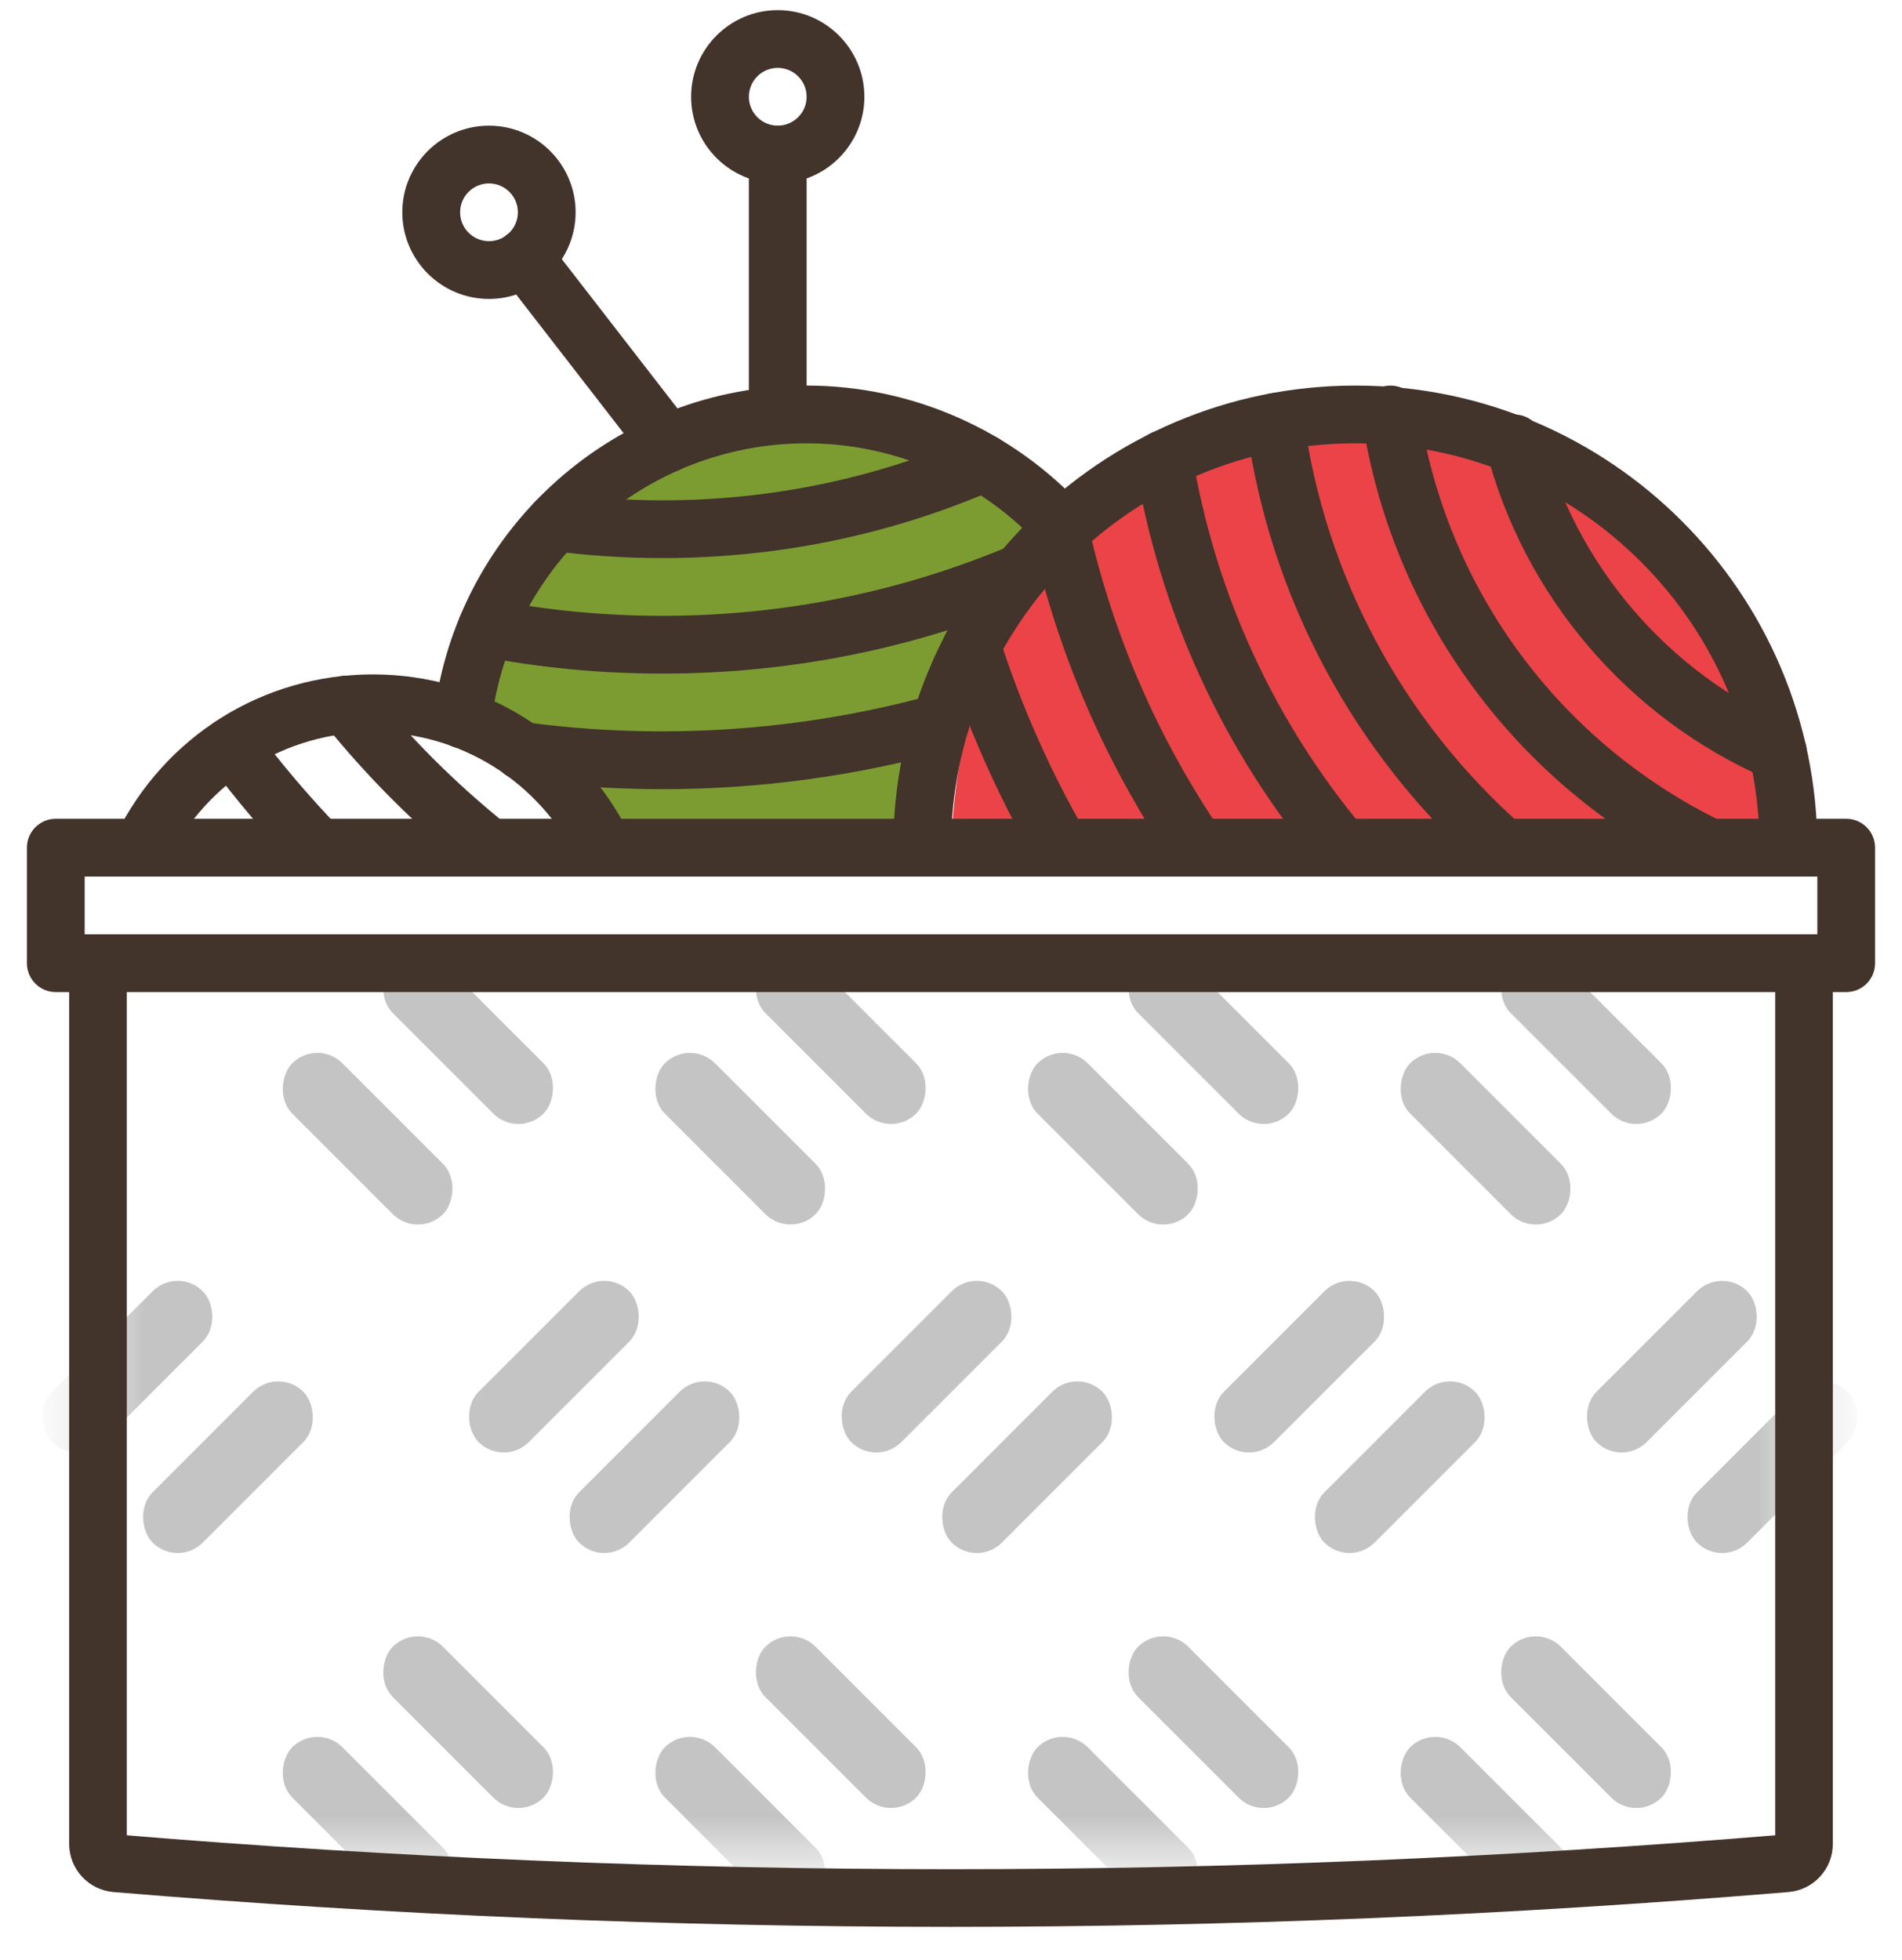 <svg width="33" height="34" viewBox="0 0 33 34" fill="none" xmlns="http://www.w3.org/2000/svg">
<mask id="mask0" mask-type="alpha" maskUnits="userSpaceOnUse" x="1" y="13" width="31" height="20">
<rect x="1.7" y="13.8" width="29.6" height="18.5" fill="#F0EBE9"/>
</mask>
<g mask="url(#mask0)">
<rect x="7.25" y="16.267" width="3.7" height="1.233" rx="0.617" transform="rotate(45 7.25 16.267)" fill="#C4C4C4"/>
<rect x="5.506" y="18.011" width="3.7" height="1.233" rx="0.617" transform="rotate(45 5.506 18.011)" fill="#C4C4C4"/>
<rect x="7.25" y="28.133" width="3.7" height="1.233" rx="0.617" transform="rotate(45 7.25 28.133)" fill="#C4C4C4"/>
<rect width="3.7" height="1.233" rx="0.617" transform="matrix(0.707 0.707 -0.707 0.707 5.506 29.877)" fill="#C4C4C4"/>
<rect width="3.7" height="1.233" rx="0.617" transform="matrix(-0.707 0.707 0.707 0.707 29.879 21.966)" fill="#C4C4C4"/>
<rect width="3.7" height="1.233" rx="0.617" transform="matrix(-0.707 0.707 0.707 0.707 31.623 23.71)" fill="#C4C4C4"/>
<rect x="13.715" y="16.267" width="3.7" height="1.233" rx="0.617" transform="rotate(45 13.715 16.267)" fill="#C4C4C4"/>
<rect x="11.971" y="18.011" width="3.7" height="1.233" rx="0.617" transform="rotate(45 11.971 18.011)" fill="#C4C4C4"/>
<rect x="13.715" y="28.133" width="3.7" height="1.233" rx="0.617" transform="rotate(45 13.715 28.133)" fill="#C4C4C4"/>
<rect width="3.7" height="1.233" rx="0.617" transform="matrix(0.707 0.707 -0.707 0.707 11.971 29.877)" fill="#C4C4C4"/>
<rect width="3.7" height="1.233" rx="0.617" transform="matrix(-0.707 0.707 0.707 0.707 23.414 21.966)" fill="#C4C4C4"/>
<rect width="3.7" height="1.233" rx="0.617" transform="matrix(-0.707 0.707 0.707 0.707 25.158 23.71)" fill="#C4C4C4"/>
<rect x="20.181" y="16.267" width="3.7" height="1.233" rx="0.617" transform="rotate(45 20.181 16.267)" fill="#C4C4C4"/>
<rect x="18.437" y="18.011" width="3.7" height="1.233" rx="0.617" transform="rotate(45 18.437 18.011)" fill="#C4C4C4"/>
<rect x="20.181" y="28.133" width="3.7" height="1.233" rx="0.617" transform="rotate(45 20.181 28.133)" fill="#C4C4C4"/>
<rect x="18.437" y="29.877" width="3.7" height="1.233" rx="0.617" transform="rotate(45 18.437 29.877)" fill="#C4C4C4"/>
<rect width="3.7" height="1.233" rx="0.617" transform="matrix(-0.707 0.707 0.707 0.707 16.948 21.966)" fill="#C4C4C4"/>
<rect width="3.7" height="1.233" rx="0.617" transform="matrix(-0.707 0.707 0.707 0.707 18.692 23.71)" fill="#C4C4C4"/>
<rect width="3.7" height="1.233" rx="0.617" transform="matrix(0.707 0.707 -0.707 0.707 26.646 16.267)" fill="#C4C4C4"/>
<rect x="24.902" y="18.011" width="3.7" height="1.233" rx="0.617" transform="rotate(45 24.902 18.011)" fill="#C4C4C4"/>
<rect x="26.646" y="28.133" width="3.7" height="1.233" rx="0.617" transform="rotate(45 26.646 28.133)" fill="#C4C4C4"/>
<rect x="24.902" y="29.877" width="3.7" height="1.233" rx="0.617" transform="rotate(45 24.902 29.877)" fill="#C4C4C4"/>
<rect width="3.7" height="1.233" rx="0.617" transform="matrix(-0.707 0.707 0.707 0.707 10.483 21.966)" fill="#C4C4C4"/>
<rect width="3.7" height="1.233" rx="0.617" transform="matrix(-0.707 0.707 0.707 0.707 12.227 23.71)" fill="#C4C4C4"/>
<rect width="3.7" height="1.233" rx="0.617" transform="matrix(-0.707 0.707 0.707 0.707 3.083 21.966)" fill="#C4C4C4"/>
<rect width="3.7" height="1.233" rx="0.617" transform="matrix(-0.707 0.707 0.707 0.707 4.827 23.71)" fill="#C4C4C4"/>
</g>
<path d="M31.3 15.033H16.5C16.5 11.333 18.375 7.017 23.9 7.017C29.425 7.017 31.136 12.567 31.3 15.033Z" fill="#EB4347"/>
<path d="M7.867 12.721C8.561 10.321 10.226 7.633 13.621 7.633C15.436 7.633 17.408 7.785 18.35 8.867C18.681 9.246 16.417 10.457 16.5 11.95L15.516 15.033H10.304L9.355 13.183C9.391 12.537 7.934 13.183 7.867 12.721Z" fill="#7C9C32"/>
<path d="M32.032 17.211H0.968C0.691 17.211 0.467 16.987 0.467 16.71V14.706C0.467 14.429 0.691 14.205 0.968 14.205H32.032C32.309 14.205 32.533 14.429 32.533 14.706V16.71C32.533 16.987 32.309 17.211 32.032 17.211ZM1.469 16.209H31.531V15.207H1.469V16.209Z" fill="#42332B"/>
<path d="M31.03 15.207C30.753 15.207 30.529 14.983 30.529 14.706C30.529 10.838 27.383 7.691 23.515 7.691C19.647 7.691 16.5 10.838 16.5 14.706C16.5 14.983 16.276 15.207 15.999 15.207C15.722 15.207 15.498 14.983 15.498 14.706C15.498 10.286 19.095 6.689 23.515 6.689C27.935 6.689 31.531 10.286 31.531 14.706C31.531 14.983 31.307 15.207 31.03 15.207Z" fill="#42332B"/>
<path d="M10.479 15.207C10.294 15.207 10.116 15.104 10.029 14.927C9.352 13.554 7.988 12.702 6.47 12.702C4.951 12.702 3.588 13.554 2.91 14.927C2.789 15.175 2.489 15.278 2.239 15.155C1.991 15.032 1.889 14.732 2.012 14.484C2.859 12.767 4.567 11.7 6.47 11.7C8.372 11.7 10.081 12.767 10.927 14.484C11.05 14.732 10.947 15.033 10.7 15.155C10.628 15.19 10.553 15.207 10.479 15.207Z" fill="#42332B"/>
<path d="M8.483 15.201C8.373 15.201 8.263 15.165 8.17 15.091C7.229 14.337 6.369 13.479 5.613 12.539C5.44 12.323 5.474 12.008 5.689 11.834C5.905 11.66 6.221 11.695 6.394 11.91C7.104 12.794 7.912 13.6 8.796 14.308C9.012 14.481 9.047 14.797 8.874 15.012C8.775 15.137 8.63 15.201 8.483 15.201Z" fill="#42332B"/>
<path d="M5.521 15.207C5.39 15.207 5.259 15.155 5.161 15.053C4.61 14.484 4.091 13.872 3.618 13.235C3.453 13.013 3.499 12.7 3.721 12.534C3.944 12.369 4.257 12.416 4.422 12.637C4.87 13.24 5.361 13.818 5.882 14.358C6.073 14.556 6.068 14.874 5.869 15.066C5.772 15.16 5.647 15.207 5.521 15.207Z" fill="#42332B"/>
<path d="M11.49 9.682C10.849 9.682 10.204 9.64 9.573 9.557C9.298 9.521 9.105 9.269 9.142 8.995C9.178 8.721 9.423 8.526 9.704 8.564C10.291 8.641 10.893 8.68 11.49 8.68C13.357 8.68 15.164 8.308 16.862 7.573C17.118 7.463 17.411 7.58 17.521 7.834C17.63 8.088 17.514 8.383 17.259 8.493C15.436 9.282 13.495 9.682 11.49 9.682Z" fill="#42332B"/>
<path d="M11.49 11.686C10.433 11.686 9.375 11.586 8.347 11.388C8.075 11.336 7.898 11.073 7.949 10.802C8.002 10.53 8.266 10.355 8.536 10.404C9.503 10.59 10.497 10.684 11.49 10.684C13.579 10.684 15.604 10.277 17.511 9.476C17.765 9.371 18.06 9.488 18.168 9.744C18.275 9.999 18.155 10.293 17.9 10.4C15.869 11.253 13.713 11.686 11.49 11.686Z" fill="#42332B"/>
<path d="M11.491 13.691C10.653 13.691 9.81 13.634 8.984 13.523C8.71 13.486 8.518 13.233 8.555 12.959C8.592 12.685 8.838 12.493 9.119 12.53C11.471 12.848 13.907 12.685 16.183 12.055C16.448 11.983 16.726 12.137 16.799 12.404C16.873 12.671 16.717 12.947 16.45 13.021C14.842 13.465 13.174 13.691 11.491 13.691Z" fill="#42332B"/>
<path d="M30.846 13.545C30.779 13.545 30.711 13.532 30.647 13.504C28.253 12.465 26.436 10.339 25.788 7.816C25.718 7.548 25.88 7.275 26.148 7.206C26.417 7.139 26.689 7.298 26.759 7.566C27.331 9.792 28.933 11.668 31.046 12.585C31.3 12.695 31.417 12.99 31.306 13.244C31.224 13.433 31.039 13.545 30.846 13.545Z" fill="#42332B"/>
<path d="M29.657 15.205C29.584 15.205 29.509 15.189 29.438 15.154C26.317 13.636 24.146 10.687 23.632 7.264C23.591 6.991 23.78 6.735 24.053 6.694C24.328 6.657 24.583 6.842 24.624 7.115C25.089 10.211 27.052 12.88 29.877 14.253C30.125 14.373 30.229 14.674 30.108 14.923C30.021 15.101 29.843 15.205 29.657 15.205Z" fill="#42332B"/>
<path d="M26.08 15.207C25.962 15.207 25.843 15.166 25.748 15.082C23.492 13.089 22.027 10.357 21.625 7.388C21.588 7.113 21.78 6.861 22.054 6.824C22.331 6.789 22.581 6.979 22.618 7.253C22.988 9.984 24.336 12.498 26.412 14.33C26.619 14.513 26.639 14.83 26.456 15.037C26.357 15.15 26.218 15.207 26.08 15.207Z" fill="#42332B"/>
<path d="M23.288 15.207C23.144 15.207 23.002 15.146 22.903 15.028C21.224 13.029 20.115 10.613 19.696 8.044C19.651 7.771 19.837 7.513 20.11 7.469C20.389 7.426 20.641 7.61 20.685 7.883C21.074 10.274 22.107 12.523 23.67 14.384C23.848 14.597 23.821 14.912 23.609 15.09C23.515 15.168 23.401 15.207 23.288 15.207Z" fill="#42332B"/>
<path d="M20.776 15.207C20.616 15.207 20.458 15.13 20.361 14.988C19.185 13.26 18.357 11.353 17.901 9.319C17.841 9.048 18.011 8.78 18.281 8.72C18.554 8.659 18.819 8.83 18.879 9.1C19.307 11.01 20.084 12.802 21.189 14.424C21.346 14.653 21.286 14.964 21.058 15.12C20.971 15.178 20.873 15.207 20.776 15.207Z" fill="#42332B"/>
<path d="M18.41 15.207C18.236 15.207 18.068 15.117 17.975 14.956C17.319 13.82 16.783 12.612 16.383 11.365C16.298 11.101 16.443 10.819 16.706 10.734C16.971 10.65 17.252 10.796 17.337 11.058C17.715 12.238 18.222 13.38 18.843 14.455C18.981 14.694 18.899 15.001 18.66 15.139C18.581 15.185 18.494 15.207 18.41 15.207Z" fill="#42332B"/>
<path d="M8.026 12.983C8.006 12.983 7.986 12.982 7.966 12.979C7.691 12.947 7.495 12.697 7.528 12.422C7.918 9.154 10.698 6.689 13.995 6.689C15.825 6.689 17.581 7.466 18.814 8.821C19 9.025 18.985 9.343 18.781 9.528C18.577 9.715 18.26 9.7 18.073 9.495C17.03 8.349 15.544 7.691 13.995 7.691C11.206 7.691 8.853 9.776 8.523 12.541C8.493 12.796 8.277 12.983 8.026 12.983Z" fill="#42332B"/>
<path d="M8.484 5.186C7.655 5.186 6.98 4.512 6.98 3.683C6.98 2.854 7.655 2.18 8.484 2.18C9.312 2.18 9.987 2.854 9.987 3.683C9.987 4.512 9.312 5.186 8.484 5.186ZM8.484 3.182C8.207 3.182 7.983 3.406 7.983 3.683C7.983 3.959 8.207 4.184 8.484 4.184C8.76 4.184 8.985 3.959 8.985 3.683C8.985 3.406 8.76 3.182 8.484 3.182Z" fill="#42332B"/>
<path d="M11.591 8.192C11.441 8.192 11.292 8.126 11.194 7.998L8.699 4.778C8.53 4.559 8.57 4.245 8.789 4.076C9.007 3.906 9.322 3.946 9.491 4.165L11.986 7.385C12.156 7.603 12.116 7.918 11.897 8.087C11.806 8.158 11.698 8.192 11.591 8.192Z" fill="#42332B"/>
<path d="M13.494 3.182C12.665 3.182 11.991 2.507 11.991 1.679C11.991 0.85 12.665 0.176 13.494 0.176C14.323 0.176 14.997 0.85 14.997 1.679C14.997 2.507 14.323 3.182 13.494 3.182ZM13.494 1.178C13.217 1.178 12.993 1.402 12.993 1.679C12.993 1.955 13.217 2.18 13.494 2.18C13.77 2.18 13.995 1.955 13.995 1.679C13.995 1.402 13.77 1.178 13.494 1.178Z" fill="#42332B"/>
<path d="M13.494 7.691C13.217 7.691 12.993 7.467 12.993 7.19V2.681C12.993 2.404 13.217 2.18 13.494 2.18C13.771 2.18 13.995 2.404 13.995 2.681V7.19C13.995 7.467 13.771 7.691 13.494 7.691Z" fill="#42332B"/>
<path d="M1.7 16.883V31.989C1.7 32.165 1.835 32.311 2.01 32.326V32.326C11.653 33.129 21.347 33.129 30.99 32.326V32.326C31.165 32.311 31.3 32.165 31.3 31.989V16.883" stroke="#42332B"/>
</svg>
